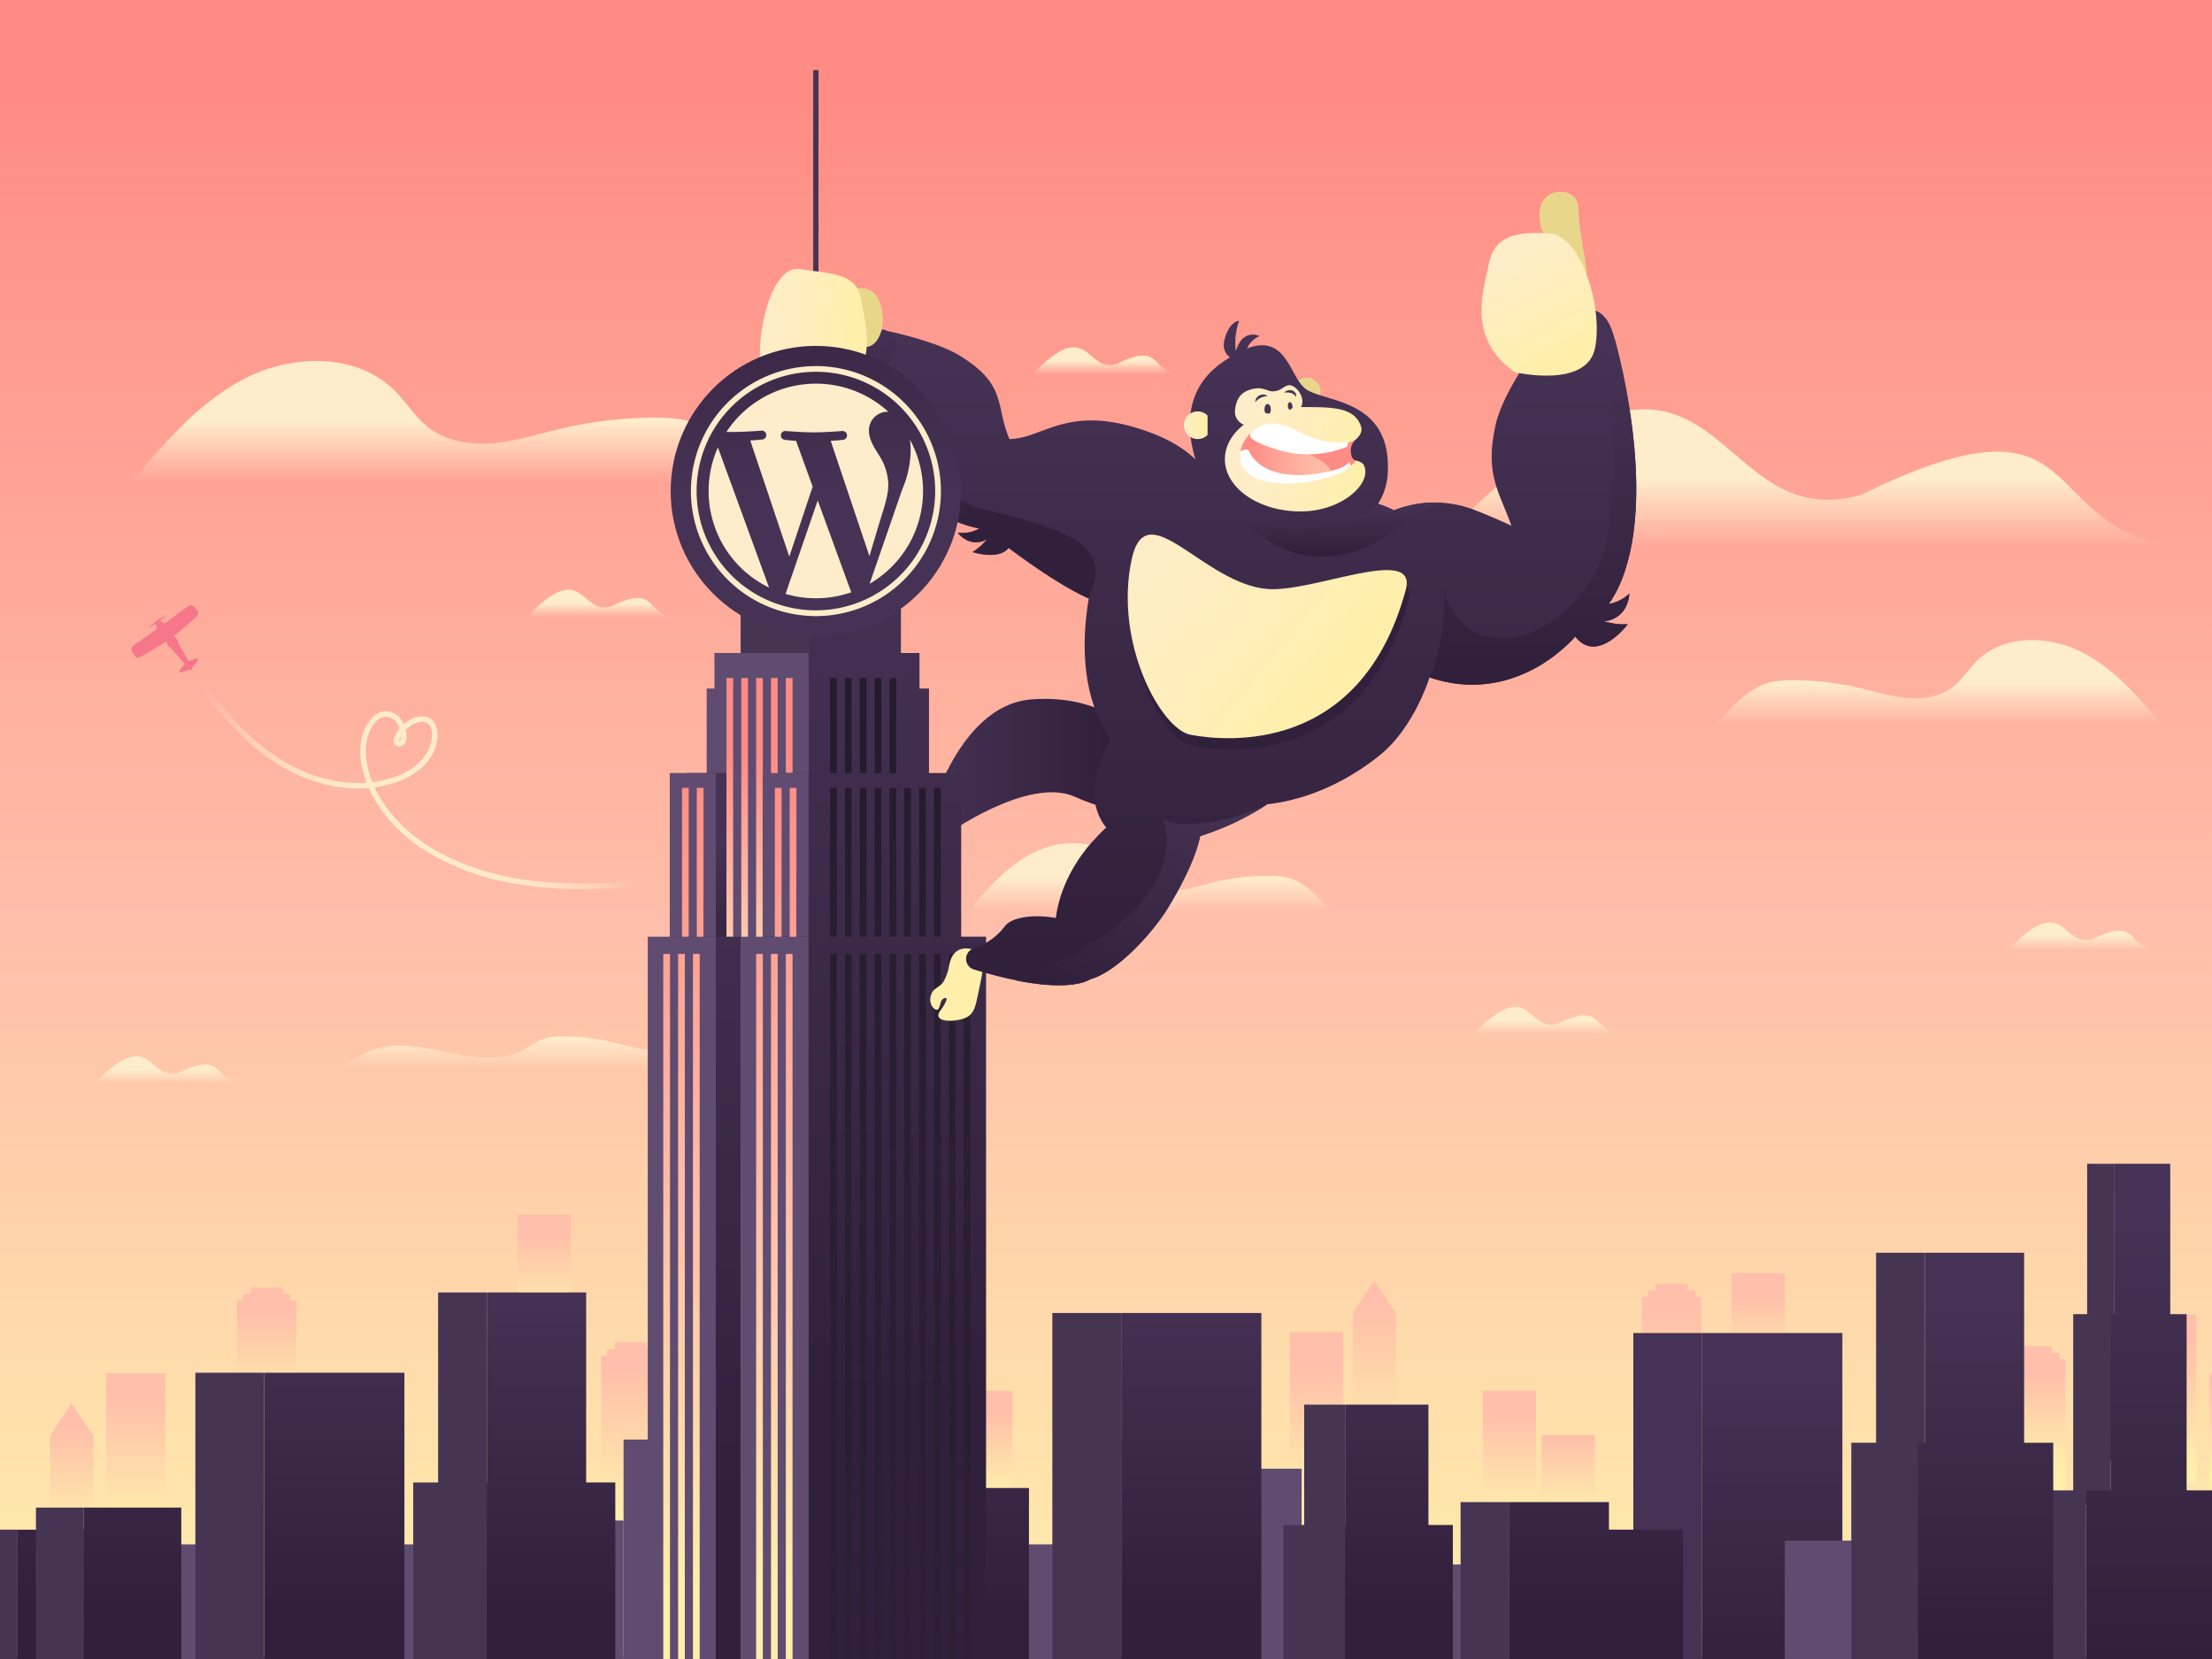 <svg xmlns="http://www.w3.org/2000/svg" xmlns:xlink="http://www.w3.org/1999/xlink" width="800" height="600" viewBox="0 0 800 600"><rect x="0" y="0" width="800" height="600" fill="#808080" stroke="none"/><defs><style>.a{fill:url(#a);}.b{fill:url(#b);}.c{fill:url(#c);}.d{fill:url(#d);}.e{fill:url(#e);}.f{fill:url(#f);}.g{fill:url(#g);}.h{fill:url(#h);}.i{fill:url(#i);}.j{fill:url(#j);}.k{fill:url(#k);}.l{fill:url(#l);}.m{fill:url(#m);}.n{fill:url(#n);}.o{fill:url(#o);}.p{fill:url(#p);}.q{fill:url(#q);}.r{fill:url(#r);}.s{fill:url(#s);}.t{fill:url(#t);}.u{fill:url(#u);}.v{fill:url(#v);}.w{fill:url(#w);}.x{fill:url(#x);}.y{fill:url(#y);}.z{fill:url(#z);}.aa{fill:url(#aa);}.ab{fill:url(#ab);}.ac{fill:url(#ac);}.ad{fill:url(#ad);}.ae{fill:url(#ae);}.af{fill:#463254;}.ag{fill:#604c70;}.ah{fill:#463453;}.ai{fill:url(#af);}.aj{fill:url(#ag);}.ak{fill:url(#ah);}.al{fill:url(#ai);}.am{fill:url(#aj);}.an{fill:url(#ak);}.ao{fill:#332a3d;}.ap{fill:url(#al);}.aq{fill:url(#am);}.ar{fill:url(#an);}.as{fill:#e8d68b;}.at{fill:#ffefab;}.au{fill:url(#ao);}.av{fill:url(#ap);}.aw{fill:url(#aq);}.ax{fill:#31203c;}.ay{fill:url(#ar);}.az{fill:url(#as);}.ba{fill:url(#at);}.bb{fill:url(#au);}.bc{fill:url(#av);}.bd{fill:url(#aw);}.be{fill:url(#ax);}.bf{fill:url(#ay);}.bg{fill:none;stroke-miterlimit:10;stroke-width:2px;stroke:url(#az);}.bh{fill:#f7778a;}.bi{fill:url(#ba);}.bj{fill:#ffeccb;}.bk{fill:#ff8c84;}.bl{fill:url(#bb);}.bm{fill:#fff;}</style><linearGradient id="a" x1="400" y1="596.11" x2="400" y2="34.16" gradientUnits="userSpaceOnUse"><stop offset="0" stop-color="#ffefab"/><stop offset="0.46" stop-color="#ffbfaa"/><stop offset="1" stop-color="#ff8c84"/></linearGradient><linearGradient id="b" x1="212.12" y1="375.53" x2="212.12" y2="386.83" gradientUnits="userSpaceOnUse"><stop offset="0" stop-color="#ffeccb"/><stop offset="1" stop-color="#ffeccb" stop-opacity="0"/></linearGradient><linearGradient id="c" x1="61.1" y1="386.91" x2="61.1" y2="391.83" xlink:href="#b"/><linearGradient id="d" x1="217.42" y1="218.2" x2="217.42" y2="223.12" xlink:href="#b"/><linearGradient id="e" x1="400.13" y1="130.53" x2="400.13" y2="135.45" xlink:href="#b"/><linearGradient id="f" x1="220.72" y1="152.38" x2="220.72" y2="174.11" xlink:href="#b"/><linearGradient id="g" x1="753.16" y1="338.54" x2="753.16" y2="343.46" xlink:href="#b"/><linearGradient id="h" x1="559.76" y1="369.12" x2="559.76" y2="374.04" xlink:href="#b"/><linearGradient id="i" x1="701.2" y1="246.9" x2="701.2" y2="262.23" xlink:href="#b"/><linearGradient id="j" x1="415.73" y1="317.49" x2="415.73" y2="330.01" xlink:href="#b"/><linearGradient id="k" x1="654.84" y1="173.2" x2="654.84" y2="198.24" xlink:href="#b"/><linearGradient id="l" x1="334.74" y1="277.43" x2="399.79" y2="277.43" gradientUnits="userSpaceOnUse"><stop offset="0" stop-color="#463254"/><stop offset="1" stop-color="#31203c"/></linearGradient><linearGradient id="m" x1="25.94" y1="515.83" x2="25.94" y2="556.34" gradientUnits="userSpaceOnUse"><stop offset="0" stop-color="#ffbfaa"/><stop offset="0.97" stop-color="#ffefab"/></linearGradient><linearGradient id="n" x1="228.15" y1="495.2" x2="228.15" y2="548.68" xlink:href="#m"/><linearGradient id="o" x1="356.62" y1="511.06" x2="356.62" y2="540.36" xlink:href="#m"/><linearGradient id="p" x1="49.13" y1="505.67" x2="49.13" y2="553.54" xlink:href="#m"/><linearGradient id="q" x1="497.07" y1="471.46" x2="497.07" y2="531.02" xlink:href="#m"/><linearGradient id="r" x1="635.86" y1="468.55" x2="635.86" y2="497.85" xlink:href="#m"/><linearGradient id="s" x1="545.9" y1="511.06" x2="545.9" y2="549.31" xlink:href="#m"/><linearGradient id="t" x1="736.28" y1="496.54" x2="736.28" y2="531.74" xlink:href="#m"/><linearGradient id="u" x1="567.19" y1="519.09" x2="567.19" y2="548.52" xlink:href="#m"/><linearGradient id="v" x1="-126.39" y1="494.61" x2="-126.39" y2="535.11" gradientTransform="matrix(-1, 0, 0, 1, 680.4, 0)" xlink:href="#m"/><linearGradient id="w" x1="75.82" y1="473.98" x2="75.82" y2="527.46" gradientTransform="matrix(-1, 0, 0, 1, 680.4, 0)" xlink:href="#m"/><linearGradient id="x" x1="204.29" y1="494.99" x2="204.29" y2="543.03" gradientTransform="matrix(-1, 0, 0, 1, 680.4, 0)" xlink:href="#m"/><linearGradient id="y" x1="-103.19" y1="484.45" x2="-103.19" y2="532.31" gradientTransform="matrix(-1, 0, 0, 1, 680.4, 0)" xlink:href="#m"/><linearGradient id="z" x1="344.75" y1="450.23" x2="344.75" y2="509.8" gradientTransform="matrix(-1, 0, 0, 1, 680.4, 0)" xlink:href="#m"/><linearGradient id="aa" x1="483.54" y1="447.33" x2="483.54" y2="476.62" gradientTransform="matrix(-1, 0, 0, 1, 680.4, 0)" xlink:href="#m"/><linearGradient id="ab" x1="393.57" y1="489.84" x2="393.57" y2="528.08" gradientTransform="matrix(-1, 0, 0, 1, 680.4, 0)" xlink:href="#m"/><linearGradient id="ac" x1="583.95" y1="475.32" x2="583.95" y2="510.51" gradientTransform="matrix(-1, 0, 0, 1, 680.4, 0)" xlink:href="#m"/><linearGradient id="ad" x1="414.87" y1="497.86" x2="414.87" y2="527.29" gradientTransform="matrix(-1, 0, 0, 1, 680.4, 0)" xlink:href="#m"/><linearGradient id="ae" x1="640.96" y1="497.45" x2="640.96" y2="609.04" xlink:href="#l"/><linearGradient id="af" x1="785.57" y1="441.57" x2="785.57" y2="600.11" xlink:href="#l"/><linearGradient id="ag" x1="307.42" y1="466.1" x2="307.42" y2="580.74" xlink:href="#l"/><linearGradient id="ah" x1="718.08" y1="472.89" x2="718.08" y2="592.21" xlink:href="#l"/><linearGradient id="ai" x1="274.68" y1="375.75" x2="274.68" y2="273.25" xlink:href="#a"/><linearGradient id="aj" x1="255.52" y1="304.35" x2="255.52" y2="353.94" xlink:href="#l"/><linearGradient id="ak" x1="254.41" y1="273.24" x2="255.78" y2="540.58" xlink:href="#l"/><linearGradient id="al" x1="263.96" y1="581.01" x2="263.96" y2="272.85" xlink:href="#a"/><linearGradient id="am" x1="324.53" y1="192.71" x2="324.53" y2="507.26" xlink:href="#l"/><linearGradient id="an" x1="325.56" y1="275.09" x2="325.56" y2="620.88" gradientUnits="userSpaceOnUse"><stop offset="0" stop-color="#241c2d"/><stop offset="1" stop-color="#241c2d" stop-opacity="0.3"/></linearGradient><linearGradient id="ao" x1="439.15" y1="120.3" x2="439.15" y2="342.35" xlink:href="#l"/><linearGradient id="ap" x1="434.87" y1="153.76" x2="426.39" y2="153.85" gradientUnits="userSpaceOnUse"><stop offset="0" stop-color="#ffefab"/><stop offset="0.06" stop-color="#ffefae"/><stop offset="0.63" stop-color="#ffedc3"/><stop offset="1" stop-color="#ffeccb"/></linearGradient><linearGradient id="aq" x1="492.66" y1="166.84" x2="442.09" y2="157.74" xlink:href="#ap"/><linearGradient id="ar" x1="479.84" y1="246.17" x2="401.41" y2="182.64" xlink:href="#ap"/><linearGradient id="as" x1="313.88" y1="111.68" x2="354.32" y2="190.35" xlink:href="#l"/><linearGradient id="at" x1="308.89" y1="122.4" x2="270.19" y2="119.96" xlink:href="#ap"/><linearGradient id="au" x1="554.4" y1="126.6" x2="554.4" y2="240.44" xlink:href="#l"/><linearGradient id="av" x1="450.74" y1="189.43" x2="450.74" y2="189.58" xlink:href="#l"/><linearGradient id="aw" x1="486.32" y1="182.44" x2="486.32" y2="200.24" xlink:href="#l"/><linearGradient id="ax" x1="434.33" y1="280.92" x2="392.64" y2="361.86" xlink:href="#l"/><linearGradient id="ay" x1="577.75" y1="108.57" x2="523.67" y2="109.73" gradientTransform="translate(383.96 -430.26) rotate(61.29)" xlink:href="#ap"/><linearGradient id="az" x1="229.6" y1="284.33" x2="72.32" y2="284.33" gradientUnits="userSpaceOnUse"><stop offset="0" stop-color="#ffeccb" stop-opacity="0"/><stop offset="0.01" stop-color="#ffeccb" stop-opacity="0.06"/><stop offset="0.05" stop-color="#ffeccb" stop-opacity="0.25"/><stop offset="0.09" stop-color="#ffeccb" stop-opacity="0.43"/><stop offset="0.13" stop-color="#ffeccb" stop-opacity="0.58"/><stop offset="0.17" stop-color="#ffeccb" stop-opacity="0.71"/><stop offset="0.22" stop-color="#ffeccb" stop-opacity="0.82"/><stop offset="0.27" stop-color="#ffeccb" stop-opacity="0.9"/><stop offset="0.32" stop-color="#ffeccb" stop-opacity="0.96"/><stop offset="0.39" stop-color="#ffeccb" stop-opacity="0.99"/><stop offset="0.5" stop-color="#ffeccb"/><stop offset="0.58" stop-color="#ffeccb" stop-opacity="0.99"/><stop offset="0.65" stop-color="#ffeccb" stop-opacity="0.95"/><stop offset="0.71" stop-color="#ffeccb" stop-opacity="0.88"/><stop offset="0.76" stop-color="#ffeccb" stop-opacity="0.79"/><stop offset="0.82" stop-color="#ffeccb" stop-opacity="0.66"/><stop offset="0.87" stop-color="#ffeccb" stop-opacity="0.51"/><stop offset="0.92" stop-color="#ffeccb" stop-opacity="0.34"/><stop offset="0.97" stop-color="#ffeccb" stop-opacity="0.14"/><stop offset="1" stop-color="#ffeccb" stop-opacity="0"/></linearGradient><linearGradient id="ba" x1="295.06" y1="177.6" x2="295.06" y2="72.6" xlink:href="#l"/><linearGradient id="bb" x1="451.36" y1="167.46" x2="481.64" y2="167.46" gradientUnits="userSpaceOnUse"><stop offset="0" stop-color="#ff8c84"/><stop offset="0.33" stop-color="#ffa294"/><stop offset="0.73" stop-color="#ffb7a4"/><stop offset="1" stop-color="#ffbfaa"/></linearGradient></defs><rect class="a" width="800" height="598.79"/><path class="b" d="M280.36,367.23c-8.84-4.38-20.58-4.48-27.61,2.44-2.29,2.25-4,5.12-6.53,7.07-3.4,2.61-8,3.26-12.23,2.87s-8.39-1.71-12.56-2.69a78.46,78.46,0,0,0-17.13-2.08,21.91,21.91,0,0,0-8.93,1.33,61.94,61.94,0,0,0-5.71,3.37c-8.26,4.65-18.5,3.11-27.77,1.14s-19.19-4.19-28-.63c-4.21,1.71-7.8,4.63-11.81,6.78l180,.08C295.79,379.36,289.19,371.6,280.36,367.23Z"/><path class="c" d="M64.68,388.05c-11.52,3.24-9.52-17.82-30.49,3.81H88C76.48,390.87,81.72,379.7,64.68,388.05Z"/><path class="d" d="M221,219.34c-11.51,3.24-9.51-17.82-30.48,3.81h53.81C232.81,222.16,238.05,211,221,219.34Z"/><path class="e" d="M403.71,131.67c-11.52,3.24-9.51-17.82-30.49,3.81H427C415.52,134.49,420.75,123.32,403.71,131.67Z"/><path class="f" d="M371.09,161.07c-16.89-6.86-36-2.58-53.8,1.21s-37.5,6.75-53.38-2.2c-3.7-2.08-7.08-4.77-11-6.47-5.35-2.32-11.35-2.63-17.18-2.56a151.48,151.48,0,0,0-32.93,4c-8,1.89-16,4.43-24.16,5.18s-17-.5-23.51-5.51c-4.91-3.76-8.14-9.27-12.55-13.6-13.51-13.3-36.09-13.11-53.08-4.69s-29.68,23.33-41.87,37.84l346.12-.17C386.08,170,379.18,164.35,371.09,161.07Z"/><path class="g" d="M756.74,339.68c-11.51,3.24-9.51-17.82-30.48,3.81h53.81C768.55,342.5,773.79,331.33,756.74,339.68Z"/><path class="h" d="M563.34,370.25c-11.51,3.24-9.51-17.82-30.49,3.81h53.82C575.15,373.07,580.38,361.91,563.34,370.25Z"/><path class="i" d="M752.48,235.64c-12-5.94-27.92-6.07-37.45,3.31-3.11,3.06-5.4,6.94-8.86,9.6-4.62,3.53-10.8,4.42-16.59,3.89s-11.38-2.33-17.05-3.66A107.59,107.59,0,0,0,649.29,246c-4.11,0-8.34.17-12.12,1.81a23.5,23.5,0,0,0-2.39,1.24,39.66,39.66,0,0,0-9.2,7.53l-5.21,5.69,161.66.12C773.43,252.1,764.47,241.58,752.48,235.64Z"/><path class="j" d="M470,319.22a18,18,0,0,0-1.95-1c-3.08-1.34-6.54-1.52-9.9-1.48a87.26,87.26,0,0,0-19,2.3c-4.62,1.09-9.18,2.55-13.91,3s-9.78-.29-13.55-3.17c-2.83-2.17-4.69-5.34-7.23-7.84-7.78-7.66-20.79-7.55-30.58-2.7s-17.1,13.44-24.12,21.8l132-.09-4.25-4.65A32.42,32.42,0,0,0,470,319.22Z"/><path class="k" d="M673,179c-58.59,16.48-48.41-90.68-155.14,19.39l273.87,0C733.13,193.33,759.78,136.52,673,179Z"/><path class="l" d="M413.24,268.07s-11.8-17.2-40-15.15-38.46,46.72-38.46,46.72l7.08,2.47s29.89-21.46,46.76-14C405,295.42,424.67,298.48,413.24,268.07Z"/><polygon class="m" points="18.12 519.29 18.12 564.19 33.75 564.19 33.75 519.29 25.87 507.5 18.12 519.29"/><polygon class="n" points="236.7 487.92 233.96 487.92 233.96 485.52 222.34 485.52 222.34 487.92 219.6 487.92 219.6 490.25 217.43 490.25 217.43 551.44 238.87 551.44 238.87 490.25 236.7 490.25 236.7 487.92"/><rect class="o" x="347" y="503" width="19.23" height="54.87"/><rect class="p" x="38.41" y="496.68" width="21.45" height="61.19"/><polygon class="q" points="489.26 474.92 489.26 519.81 504.89 519.81 504.89 474.92 497 463.13 489.26 474.92"/><rect class="r" x="626.24" y="460.49" width="19.23" height="54.87"/><rect class="s" x="536.28" y="503" width="19.23" height="54.87"/><polygon class="t" points="744.83 491.59 744.83 489.26 742.09 489.26 742.09 486.85 730.47 486.85 730.47 489.26 727.73 489.26 727.73 491.59 725.56 491.59 725.56 552.77 747 552.77 747 491.59 744.83 491.59"/><rect class="u" x="557.57" y="519.09" width="19.23" height="54.87"/><polygon class="v" points="814.6 498.07 814.6 542.96 798.97 542.96 798.97 498.07 806.85 486.28 814.6 498.07"/><polygon class="w" points="596.02 466.7 598.76 466.7 598.76 464.3 610.38 464.3 610.38 466.7 613.12 466.7 613.12 469.03 615.3 469.03 615.3 530.22 593.85 530.22 593.85 469.03 596.02 469.03 596.02 466.7"/><rect class="x" x="466.49" y="481.77" width="19.23" height="89.97"/><rect class="y" x="772.87" y="475.46" width="21.45" height="61.19"/><polygon class="z" points="343.46 453.7 343.46 498.59 327.83 498.59 327.83 453.7 335.72 441.9 343.46 453.7"/><rect class="aa" x="187.24" y="439.27" width="19.23" height="54.87"/><rect class="ab" x="277.2" y="481.78" width="19.23" height="54.87"/><polygon class="ac" points="87.89 470.36 87.89 468.03 90.63 468.03 90.63 465.63 102.25 465.63 102.25 468.03 104.99 468.03 104.99 470.36 107.17 470.36 107.17 531.55 85.72 531.55 85.72 470.36 87.89 470.36"/><rect class="ad" x="255.91" y="497.86" width="19.23" height="54.87"/><rect class="ae" x="615.61" y="482.11" width="50.71" height="146.74"/><rect class="af" x="590.72" y="482.11" width="24.89" height="146.74"/><rect class="ag" x="507.41" y="565.81" width="36.08" height="74.12"/><rect class="ag" x="47.52" y="558.54" width="36.08" height="74.12"/><rect class="ag" x="645.48" y="557.19" width="36.08" height="74.12"/><rect class="ag" x="189.43" y="549.9" width="36.08" height="74.12"/><rect class="ah" x="555.06" y="553.22" width="17.66" height="82.04"/><rect class="ag" x="125.42" y="558.54" width="36.08" height="74.12"/><rect class="ag" x="225.52" y="520.64" width="23.58" height="103.38"/><rect class="ag" x="358.87" y="558.54" width="36.08" height="74.12"/><rect class="ag" x="434.68" y="531.17" width="36.08" height="99.28"/><rect class="ah" x="754.84" y="420.9" width="9.9" height="107.31"/><rect class="ah" x="749.81" y="475.28" width="13.5" height="69.07"/><polygon class="ai" points="790.82 539.01 790.82 475.28 784.9 475.28 784.9 420.9 764.74 420.9 764.74 475.28 763.31 475.28 763.31 539.01 754.48 539.01 754.48 640.67 816.67 640.67 816.67 539.01 790.82 539.01"/><rect class="ah" x="718.08" y="539.01" width="36.4" height="101.66"/><path class="aj" d="M581.89,543.25h-36v92h36ZM146.26,496.47H95.55V643.21h50.71Zm462.45,56.75h-36v82h36ZM65.56,649V545.24H30.32v8H6.13V657H45.61ZM372.14,538.15H348.56V641.53h23.58Zm-160.15-2V467.43H176.08v68.72h-2.55v123h49v-123Zm304.62,15.37V508H486.46v43.52h-2.14V653.18h41.13V551.52Zm-60.42-76.66H405.48V661.59h50.71Z"/><path class="ah" d="M6.13,657H-13.25V553.22H6.13ZM545.9,543.25H528.24v92H545.9ZM95.55,496.47H70.66V643.21H95.55ZM30.32,545.24H13V649h17.3Zm145.76-77.81H158.45v68.72h-9v123h24.05V630.45h2.55ZM486.46,508H471.67v43.52h-7.53V653.18h20.18V635.49h2.14Zm-81-33.14H380.59V661.59h24.89Z"/><rect class="ah" x="678.51" y="453.07" width="17.62" height="163.02"/><polygon class="ak" points="732.05 521.79 732.05 453.07 696.14 453.07 696.14 521.79 693.58 521.79 693.58 644.81 742.58 644.81 742.58 521.79 732.05 521.79"/><rect class="ah" x="669.54" y="521.79" width="24.04" height="123.02"/><rect class="ah" x="267.86" y="220.16" width="24.61" height="21.74"/><polygon class="ag" points="258.39 236.16 258.39 249.02 255.58 249.02 255.58 341.91 292.46 341.91 292.46 329.05 292.46 249.02 292.46 236.16 258.39 236.16"/><path class="al" d="M275.89,432.33h-2.42V245.21h2.42Zm-5.37-187.12H268.1V432.33h2.42Zm-5.37,0h-2.42V432.33h2.42Zm21.48,0h-2.42V432.33h2.42Zm-5.37,0h-2.42V432.33h2.42Z"/><rect class="am" x="248.3" y="279.58" width="14.42" height="130.8"/><rect class="ag" x="242.23" y="279.58" width="16.65" height="130.8"/><rect class="an" x="243.25" y="338.77" width="24.61" height="314.85"/><rect class="ag" x="234.27" y="338.77" width="24.61" height="314.85"/><rect class="ao" x="281.89" y="279.58" width="14.9" height="130.8"/><rect class="ag" x="275.82" y="279.58" width="16.65" height="130.8"/><rect class="ao" x="276.84" y="338.77" width="24.61" height="314.85"/><rect class="ag" x="267.86" y="338.77" width="24.61" height="314.85"/><path class="ap" d="M249.08,338.77h-2.42V284.93h2.42Zm5.37-53.84H252v53.84h2.42ZM253.05,345h-2.43V653.62h2.43Zm-5.37,0h-2.43V653.62h2.43Zm-5.37,0h-2.43V653.62h2.43Zm40.36-60.05h-2.43v53.84h2.43Zm5.37,0h-2.43v53.84H288ZM286.63,345h-2.42V653.62h2.42Zm-5.37,0h-2.42V653.62h2.42Zm-5.37,0h-2.42V653.62h2.42Z"/><polygon class="aq" points="347.62 338.77 347.62 279.58 335.98 279.58 335.98 249.02 332.55 249.02 332.55 236.16 325.83 236.16 325.83 220.16 292.44 220.16 292.44 241.9 292.44 241.9 292.44 249.02 292.44 279.58 292.44 279.58 292.44 472.91 292.46 472.91 292.46 653.62 356.62 653.62 356.62 338.77 347.62 338.77"/><path class="ah" d="M301.75,221.13H288.37V155.75h13.38V205.5"/><rect class="ah" x="294.1" y="25.37" width="1.91" height="155.41" transform="translate(590.12 206.15) rotate(180)"/><path class="ah" d="M281.94,205.36h0v15.77h6.43v-22.2A6.43,6.43,0,0,1,281.94,205.36Z"/><path class="ah" d="M308.18,205.36h0v15.77h-6.43v-22.2A6.43,6.43,0,0,0,308.18,205.36Z"/><path class="ar" d="M313.34,653.62h-2.42V345h2.42ZM308,345h-2.42V653.62H308Zm-5.37,0h-2.42V653.62h2.42Zm21.49,0h-2.43V653.62h2.43Zm-5.37,0h-2.43V653.62h2.43Zm16.11,0H332.4V653.62h2.43Zm-5.37,0H327V653.62h2.43Zm16.11,0h-2.43V653.62h2.43Zm-5.37,0h-2.43V653.62h2.43Zm10.74,0h-2.43V653.62h2.43Zm-37.6-60.05h-2.42v53.84h2.42Zm-5.37,0h-2.42v53.84H308Zm-5.37,0h-2.42v53.84h2.42Zm21.49,0h-2.43v53.84h2.43Zm-5.37,0h-2.43v53.84h2.43Zm16.11,0H332.4v53.84h2.43Zm-5.37,0H327v53.84h2.43Zm10.74,0h-2.43v53.84h2.43Zm-26.86-39.72h-2.42v34.37h2.42Zm-5.37,0h-2.42v34.37H308Zm-5.37,0h-2.42v34.37h2.42Zm21.49,0h-2.43v34.37h2.43Zm-5.37,0h-2.43v34.37h2.43Z"/><circle class="as" cx="472.59" cy="141.54" r="4.97"/><path class="at" d="M352.37,343.58s-6.69-2.86-8.78,4.26c-.12.38-.2.75-.28,1.11h0V349c-.05.23-.09.46-.13.68a17.19,17.19,0,0,1-2,5.42c-1.06,1.69-3.14,2.19-4,3.73a5.07,5.07,0,0,0-.36,4.59c.36.76,1.77,2.6,2.62,1.39a3.74,3.74,0,0,0,.34-.73c.51-1.18.31-2.06,1.32-2.84.48-.36,1.32-.45,1.23.12a3.89,3.89,0,0,1-.15.6c-.14.34-.3.68-.48,1l0,.05a15.85,15.85,0,0,1-1.53,2.36c-3.63,4.72,6,4.44,9.62,2.45,2.73-1.51,3.15-4.74,3.86-7.93C356.93,344.83,356,345.89,352.37,343.58Z"/><path class="au" d="M582.31,224.29c6.92-2.29,6.93-9.57,6.93-9.57a14.63,14.63,0,0,1-7.42,3.74,45.09,45.09,0,0,0,6.12-12.91c10.6-33.62-4.28-84-4.28-84-7.94-28.57-38.87,14.55-42.75,32.07-4,18,1.26,24,5.73,36.54-3.31-1.6-7.32-3.33-12.39-5.35a40,40,0,0,0-30.12-.24,32.16,32.16,0,0,0-5.75-2.34,22.54,22.54,0,0,0,3.54-11.73c1.1-26-22.2-24.95-29.4-29.62-6.11-4-6.83-20.38-21.5-14.89a8.58,8.58,0,0,1,4.62-4.47c-.23.07-1.1-.36-1.35-.4a5.79,5.79,0,0,0-3.14.27c-2.26.88-3.32,3.1-4.1,5.23a3.44,3.44,0,0,0-.1.37A23.65,23.65,0,0,1,448.16,116s-3.46.06-5.27,6.68c-.91,3.35.39,5.37,1.93,6.55-.94.58-1.91,1.21-2.93,1.94-13.7,9.67-12.77,24.3-9.54,35-4.88-4.78-12.3-8.92-23.08-11.93-24.32-6.78-32.65,4.42-44.19,4.55-5.22-12.14-.63-19.77-18.46-30.45-14.24-8.53-72-21-57.85,2.5,0,0,24.36,42,53.7,56.27a45.51,45.51,0,0,0,11.75,4.08,12,12,0,0,1-7.8,1.52s3.29,4.74,8.83,3.12a5.45,5.45,0,0,0,1.88-1,18.66,18.66,0,0,1-5.36,4.86s9.3,3.11,13-1.49c8.69,6.46,20,14.29,29,18.3-2.21,12.86-3.54,34.71,8,50.89-4.37,7.5-9.83,20.69-2.22,31.25a8.18,8.18,0,0,0,.53.64,55.82,55.82,0,0,0-4.17,4.25S384,315.13,381.87,332c-7.76-1.39-15.82-.45-18.46,3A23.1,23.1,0,0,1,352.13,343a4,4,0,0,0,.06,7.61c29.38,9,39.51,5.11,42.13,3.52,9.85-2.74,22.72-16.92,28.25-26.07,6.61-10.93,10.17-19.38,11.49-25.7a99.46,99.46,0,0,0,24.26-11.48c14-1.59,28.09-7.64,40.67-17.72,7.65-6.14,14.07-16.55,18.06-28.23,20.24,7,38.37-.81,50.08-12.06,1-.93,1.83-1.83,2.59-2.7a9.55,9.55,0,0,0,1.94,2c7.73,6,17.05-6.44,17.05-6.44a23.68,23.68,0,0,1-9-1.2A6.55,6.55,0,0,0,582.31,224.29Z"/><path class="av" d="M436.74,157.29a5,5,0,1,1,0-7"/><path class="aw" d="M470.55,147.22a4.21,4.21,0,0,0,.48-2c.12-2.91-3.25-6.8-5.63-5.72s-1.94,1.58-4.55,2-4-2.34-9.47-.31c-2.62,1-4.49,3.26-4.74,7.59a5,5,0,0,0,3.19,4.81c-4.25,3.33-6.83,7.7-6.83,12.48,0,10.44,12.26,18.9,27.39,18.9s26.13-10.41,22.83-16.8c-1.75-3.4-14.51-1.07-15-2.44s16.07-5.21,14-11.53C489.79,147,481.36,147.26,470.55,147.22Z"/><path class="ah" d="M458.06,149.44a1.89,1.89,0,0,1,.92.27,2.26,2.26,0,0,0,.62-1.69c0-1.06-.51-1.91-1.14-1.91s-1.15.85-1.15,1.91a2.56,2.56,0,0,0,.42,1.47A1.88,1.88,0,0,1,458.06,149.44Z"/><path class="ah" d="M453.94,145.46a2.83,2.83,0,0,1,4.52-2.2,6.07,6.07,0,0,0-4.52,2.2Z"/><path class="ah" d="M466.5,148.28a2.34,2.34,0,0,1,.88-.61,2.3,2.3,0,0,0,.05-.88c-.11-.8-.56-1.39-1-1.33s-.74.75-.64,1.55A1.66,1.66,0,0,0,466.5,148.28Z"/><path class="ah" d="M464.51,141.94c1.43-1.63,4.72-.84,4.19,1.62-1-1.65-2.36-1.62-4.19-1.62Z"/><path class="ax" d="M410.11,206.58c-6.33,30.26,10.71,61.2,21.35,63.2,12.79,2.42,61.71,7.3,77.85-52.44,4.47-16.55-33.75,1.15-50.14-.28C435.87,215,415.31,181.72,410.11,206.58Z"/><path class="ay" d="M409.23,202.53c-6.33,30.26,10.71,61.2,21.34,63.21,12.79,2.41,61.71,7.29,77.85-52.44,4.48-16.56-33.74,1.14-50.13-.29C435,211,414.43,177.67,409.23,202.53Z"/><path class="az" d="M342.47,187a45.51,45.51,0,0,0,11.75,4.08,12.07,12.07,0,0,1-7.79,1.52s3.29,4.74,8.83,3.12a5.32,5.32,0,0,0,1.87-1,18.66,18.66,0,0,1-5.36,4.86s9.31,3.11,13-1.49c8.68,6.46,20,14.28,29,18.29,8.34-18.59-4.69-24.28-38-32.14-19.05-4.49-29.89-27.55-38.84-45-1.85-3.61,15.57-15.05,2.44-20.15-1.44,2.13-33,7.44-30.5,11.66C288.77,130.72,313.14,172.73,342.47,187Z"/><path class="as" d="M307.52,105s8-3.51,10.76,4.56-.52,16.89-6.23,15.85S300.79,122.41,307.52,105Z"/><path class="ba" d="M302.07,144.21s-24.21,5.23-26.72-8.63,3.53-40,13.93-38.28,20.37,1.17,22,10.5S318.53,133.2,302.07,144.21Z"/><path class="bb" d="M567.13,232.91c1-.93,1.83-1.83,2.59-2.7a9.55,9.55,0,0,0,1.94,2c7.73,6,17.05-6.44,17.05-6.44a23.68,23.68,0,0,1-9-1.2,6.55,6.55,0,0,0,2.64-.32c6.92-2.29,6.93-9.57,6.93-9.57a14.63,14.63,0,0,1-7.42,3.74,45.09,45.09,0,0,0,6.12-12.91c9.82-31.15-2.23-76.65-4.06-83.17-4.13,1.28-6.75,3.68-4.31,8.15,6.32,11.59,3.87,50.27,1.66,64.39s-19.73,39.83-43.45,35.34C525.61,228,522,213,522,213c1.33,18.9-5,32-5,32C537.29,252,555.42,244.16,567.13,232.91Z"/><path class="as" d="M570.8,74.86c-.2-6.7-10.48-7.48-13.23-1.37,0,.09-.08.17-.11.25-3.61,8.49,7.54,26.18,13.7,27.37C576.9,102.21,571.26,90,570.8,74.86Z"/><path class="bc" d="M450.62,189.43a.87.87,0,0,0,.24.16Z"/><path class="bd" d="M494.47,197.65c11.95-5.33,12.27-10.91,27.31-15.75a39,39,0,0,0-17.66,2.69,32.16,32.16,0,0,0-5.75-2.34S493,191,472.58,191.2c-16.82.18-20.83-1.14-21.72-1.61C453.41,191.28,469.36,208.87,494.47,197.65Z"/><path class="be" d="M420.5,296.31s15.3,31.92-53.23,58.23c18,3.64,24.94.91,27.05-.37,9.85-2.74,22.72-16.92,28.25-26.07,6.61-10.93,10.17-19.38,11.49-25.7a99.46,99.46,0,0,0,24.26-11.48S434.06,302.4,420.5,296.31Z"/><path class="bf" d="M547.88,134.61s26.06,6.13,29-8.79-5.11-40.56-16.35-41.38-20,.59-22,10.63S530.31,122.38,547.88,134.61Z"/><path class="bg" d="M229.51,319.66c-39,3.41-58.67-3.83-71.13-10.51S135.12,291.38,132,277.58c-1.31-5.89-.95-12.68,3.14-17.11a6.79,6.79,0,0,1,3.28-2.14,5.74,5.74,0,0,1,5.52,2.05,9.75,9.75,0,0,1,2.06,5.74,3.19,3.19,0,0,1-.51,2.33c-.54.62-1.73.67-2.06-.07a1.74,1.74,0,0,1,.12-1.32,11.47,11.47,0,0,1,6.91-6.58,5.64,5.64,0,0,1,4.38.07c1.81,1,2.46,3.3,2.42,5.37a15.43,15.43,0,0,1-4.84,10.47,25.65,25.65,0,0,1-10.18,5.83c-13.12,4.29-27.86,1.21-39.75-5.78s-21.3-17.56-29.4-28.73"/><path class="bh" d="M60.14,232.07l-1.32.79-7.17,4.23c-.32.19-.66.35-1,.52a1.32,1.32,0,0,1-1.85-.36,9.64,9.64,0,0,1-1.14-1.87,1.51,1.51,0,0,1,.57-1.89q4.11-2.91,8.23-5.77c.28-.19.37-.35.25-.68s-.26-1-.39-1.48l-2.44,1.58-.11-.15c.17-.17.33-.36.51-.51.5-.41,1-.78,1.51-1.2s.6-.81,1-.95a5.83,5.83,0,0,0,1.22-.62c.57-.37,1.15-.72,1.73-1.08a.57.57,0,0,1,.35-.08,12.86,12.86,0,0,1-2.22,1.87c.53.35,1,.7,1.54,1,.08,0,.29,0,.41-.12l7.67-5.65.5-.34a1.49,1.49,0,0,1,2,0,8.93,8.93,0,0,1,1.47,1.77,1.24,1.24,0,0,1-.27,1.79c-1,1-2,1.89-3.09,2.8-1.65,1.42-3.32,2.8-5,4.21-.07.06-.12.13-.22.23L64,231.23a.69.69,0,0,1,.21.28A13.72,13.72,0,0,0,65.85,235c.71,1.27,1.46,2.51,2.18,3.78.16.29.3.36.62.21.59-.28,1.21-.5,1.82-.74a1.46,1.46,0,0,1,.58-.11.87.87,0,0,1,.53.27.6.6,0,0,1-.07.53c-.52.71-1.05,1.41-1.63,2.07a1.1,1.1,0,0,0-.34,1.07,2.51,2.51,0,0,1,0,.31c-.07,0-.13,0-.16,0a1.41,1.41,0,0,0-1.56,0c-.69.28-1.4.53-2.11.74-.19.06-.56,0-.63-.1a.85.85,0,0,1,0-.73c.37-.55.81-1.05,1.23-1.56.16-.2.33-.38.53-.61l-1.26-1.45-3.3-3.75a2.57,2.57,0,0,0-.62-.57,2.78,2.78,0,0,1-1.23-1.55A6.92,6.92,0,0,0,60.14,232.07Z"/><circle class="bi" cx="295.06" cy="177.6" r="52.5"/><path class="bj" d="M256.28,177.6a38.78,38.78,0,0,0,21.86,34.9l-18.5-50.69A38.7,38.7,0,0,0,256.28,177.6Zm65-2a20.43,20.43,0,0,0-3.2-10.7c-2-3.19-3.81-5.9-3.81-9.09a6.71,6.71,0,0,1,6.51-6.88c.18,0,.34,0,.51,0a38.77,38.77,0,0,0-58.59,7.3c.91,0,1.77,0,2.49,0,4.06,0,10.34-.49,10.34-.49a1.61,1.61,0,0,1,.25,3.2s-2.1.24-4.44.37l14.12,42L293.91,176l-6-16.56c-2.09-.12-4.07-.37-4.07-.37a1.6,1.6,0,0,1,.24-3.19s6.41.49,10.22.49c4.05,0,10.33-.49,10.33-.49a1.6,1.6,0,0,1,.25,3.19s-2.1.25-4.44.37l14,41.69,3.87-12.93C320,182.81,321.24,179,321.24,175.64ZM295.74,181,284.1,214.8a38.8,38.8,0,0,0,23.84-.62,3.35,3.35,0,0,1-.28-.53Zm33.35-22a31,31,0,0,1,.26,4,36.67,36.67,0,0,1-3,13.89l-11.85,34.25A38.79,38.79,0,0,0,329.09,159Zm-34-26.6a45.21,45.21,0,1,0,45.21,45.21A45.26,45.26,0,0,0,295.06,132.39Zm0,88.34a43.14,43.14,0,1,1,43.13-43.13A43.18,43.18,0,0,1,295.06,220.73Z"/><path class="bk" d="M451.89,171.4c-7.12-5.16-1.86-16.14,5.71-17.51,8.62-1.64,12.79,5,21.49,6.08,2.35.29,9,.72,10.75-.79,0,0,.06.09.06.21a5.45,5.45,0,0,0-1.32,4.41c.25,2.41,1.7,2.8,1.7,2.8C484.44,175.22,458.45,177.34,451.89,171.4Z"/><path class="bl" d="M451.5,162.64s3-3.62,13-1.29,17,6.82,17.13,10-17.93,3.95-22.43,1.89S450.54,168.86,451.5,162.64Z"/><path class="bm" d="M487.9,167.1c-.61,1.05-2.81,2.71-10.34,4-22.3,3.78-26.06-8.45-26.06-8.45h0a3.5,3.5,0,0,0-2.81.63c-.78,3.19.09,6,3.2,8.23,6.05,5.49,28.65,4.1,36.69-2.92A5.22,5.22,0,0,0,487.9,167.1Z"/><path class="bm" d="M461.85,162.56a36.8,36.8,0,0,0,25.46-1.09s0-.14.35-1.47a59.81,59.81,0,0,1-6.57-.16c-8.76-.41-14.87-8.05-23.49-6.41a11.9,11.9,0,0,0-5.14,3v0s-.45-.09-.27,1.63C453,159.19,455.49,160.59,461.85,162.56Z"/></svg>